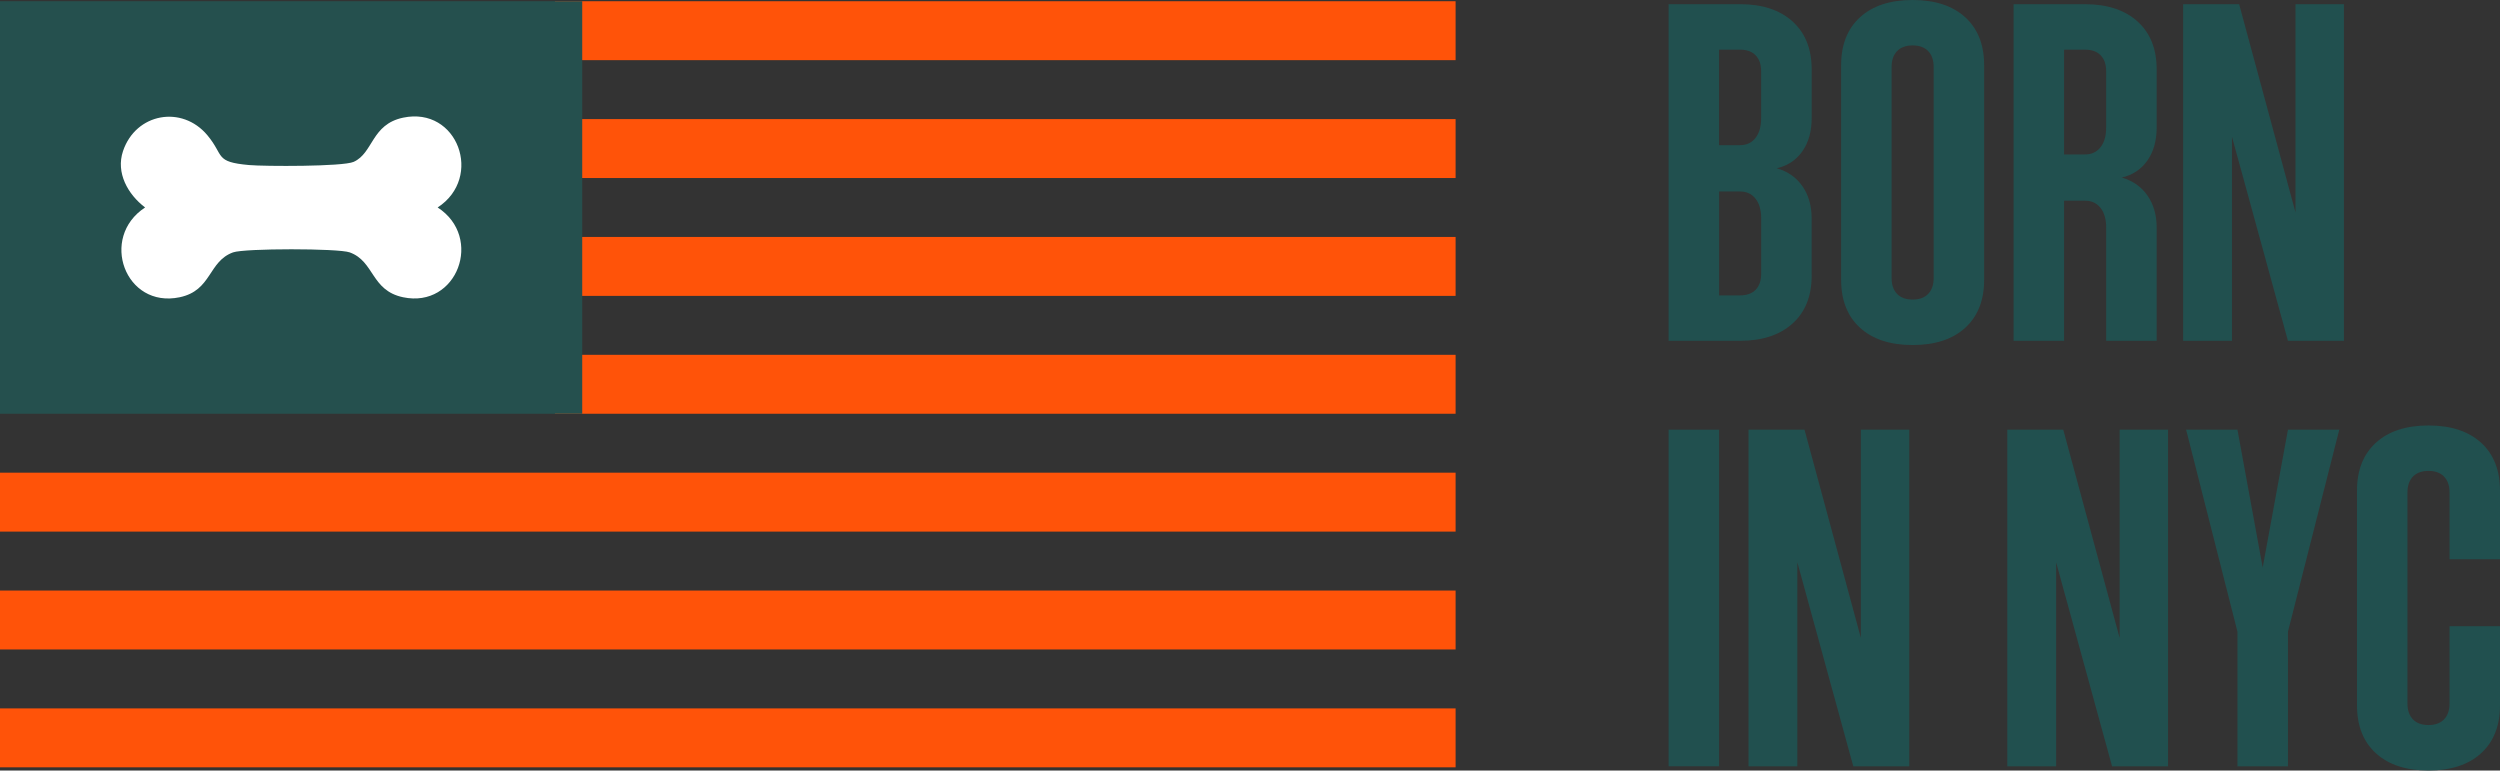 <svg viewBox="0 0 914.21 281.76" version="1.1" xmlns="http://www.w3.org/2000/svg" id="Layer_1">
  
  <rect x="0" y="0" width="914.21" height="281.76" fill="#333333" stroke="none"/>
  
  <defs>
    <style>
      .st0 {
        fill: #21504f;
      }

      .st1 {
        fill: #ff5309;
      }

      .st2 {
        fill: #fff;
      }

      .st3 {
        fill: #25504e;
      }
    </style>
  </defs>
  <g>
    <rect height="21.55" width="532.29" y="172.85" class="st1"></rect>
    <rect height="21.55" width="532.29" y="215.95" class="st1"></rect>
    <rect height="21.55" width="329.36" y=".45" x="202.93" class="st1"></rect>
    <rect height="21.55" width="329.36" y="43.55" x="202.93" class="st1"></rect>
    <rect height="21.55" width="532.29" y="259.05" class="st1"></rect>
    <rect height="21.55" width="329.36" y="86.65" x="202.93" class="st1"></rect>
    <rect height="21.55" width="329.36" y="129.75" x="202.93" class="st1"></rect>
  </g>
  <rect height="150.85" width="212.91" y=".45" class="st3"></rect>
  <path d="M160.05,75.87c16.85,10.93,7.16,37.01-12.65,32.83-11.8-2.49-10.4-13.11-19.52-16.41-4.18-1.51-38.47-1.51-42.65,0-9.13,3.3-7.71,13.92-19.52,16.41-19.97,4.21-29.46-21.86-12.65-32.83-6.34-4.82-10.74-12.69-8.08-20.61,4.69-13.92,21.57-16.91,30.86-5.8,6.26,7.5,2.52,9.74,15.17,10.89,5.75.52,34.37.6,38.31-1.16,7.22-3.23,6.42-13.7,18.08-16.16,19.99-4.21,29.45,21.88,12.65,32.83Z" class="st2"></path>
  <g>
    <path d="M662.49,100.78v-21.08h0c-.03-4.55-1.15-8.42-3.38-11.62-2.26-3.23-5.38-5.41-9.39-6.54,4-.92,7.13-3,9.39-6.23,2.26-3.23,3.39-7.26,3.39-12.08v-17.85c0-7.49-2.33-13.33-7-17.54-4.67-4.2-11.05-6.31-19.16-6.31h-26.16v123.09h26.16c8.1,0,14.49-2.1,19.16-6.31,4.67-4.2,7-10.05,7-17.54ZM636.33,18.16c2.46,0,4.36.69,5.69,2.08,1.33,1.38,2,3.31,2,5.77v17.23c0,3.08-.69,5.49-2.08,7.23-1.38,1.75-3.26,2.62-5.62,2.62h-7.69V18.16h7.69ZM644.03,100.17c0,2.46-.67,4.39-2,5.77-1.33,1.38-3.23,2.08-5.69,2.08h-7.69v-38h7.69c2.36,0,4.23.87,5.62,2.62,1.38,1.75,2.08,4.15,2.08,7.23v20.31Z" class="st0"></path>
    <path d="M699.42,0c-8.21,0-14.62,2.1-19.23,6.31-4.62,4.21-6.92,10.05-6.92,17.54v78.47c0,7.49,2.31,13.34,6.92,17.54,4.62,4.21,11.02,6.31,19.23,6.31s14.62-2.1,19.23-6.31c4.62-4.21,6.92-10.05,6.92-17.54V23.85c0-7.49-2.31-13.33-6.92-17.54-4.62-4.2-11.03-6.31-19.23-6.31ZM707.11,100.93v.77c0,2.46-.67,4.39-2,5.77-1.33,1.38-3.23,2.08-5.69,2.08s-4.36-.69-5.69-2.08c-1.33-1.38-2-3.31-2-5.77V24.46c0-2.46.67-4.39,2-5.77,1.33-1.38,3.23-2.08,5.69-2.08s4.36.69,5.69,2.08c1.33,1.38,2,3.31,2,5.77v76.47Z" class="st0"></path>
    <path d="M754.81,73.39h7.69c2.36,0,4.23.87,5.62,2.62,1.38,1.75,2.08,4.15,2.08,7.23v41.39h18.46v-41.39c0-4.62-1.13-8.54-3.39-11.77-2.26-3.23-5.38-5.41-9.39-6.54,4-.92,7.13-3,9.39-6.23,2.26-3.23,3.39-7.26,3.39-12.08v-21.23c0-7.49-2.33-13.33-7-17.54-4.67-4.2-11.05-6.31-19.16-6.31h-26.16v123.09h18.46v-51.24ZM762.5,18.16c2.46,0,4.36.69,5.69,2.08,1.33,1.38,2,3.31,2,5.77v20.62c0,3.08-.69,5.49-2.08,7.23-1.38,1.75-3.26,2.62-5.62,2.62h-7.69V18.16h7.69Z" class="st0"></path>
    <polygon points="839.43 77.68 818.82 1.54 798.35 1.54 798.35 124.63 816.2 124.63 816.2 50.02 836.66 124.63 857.13 124.63 857.13 1.54 839.43 1.54 839.43 77.68" class="st0"></polygon>
    <rect height="123.09" width="18.46" y="157.13" x="610.18" class="st0"></rect>
    <polygon points="680.49 233.28 659.88 157.13 639.41 157.13 639.41 280.23 657.26 280.23 657.26 205.62 677.72 280.23 698.19 280.23 698.19 157.13 680.49 157.13 680.49 233.28" class="st0"></polygon>
    <polygon points="775.12 233.28 754.5 157.13 734.04 157.13 734.04 280.23 751.89 280.23 751.89 205.62 772.35 280.23 792.81 280.23 792.81 157.13 775.12 157.13 775.12 233.28" class="st0"></polygon>
    <polygon points="827.43 207.53 818.2 157.13 799.43 157.13 818.2 230.99 818.2 280.23 836.67 280.23 836.67 230.99 855.44 157.13 836.67 157.13 827.43 207.53" class="st0"></polygon>
    <path d="M907.29,161.9c-4.62-4.2-11.03-6.31-19.23-6.31s-14.62,2.1-19.23,6.31c-4.62,4.21-6.92,10.05-6.92,17.54v78.47c0,7.49,2.31,13.34,6.92,17.54,4.62,4.21,11.02,6.31,19.23,6.31s14.62-2.1,19.23-6.31c4.62-4.21,6.92-10.05,6.92-17.54v-28.93h-18.46v28.31c0,2.46-.67,4.39-2,5.77-1.33,1.38-3.23,2.08-5.69,2.08s-4.36-.69-5.69-2.08c-1.33-1.38-2-3.31-2-5.77v-77.24c0-2.46.67-4.39,2-5.77,1.33-1.38,3.23-2.08,5.69-2.08s4.36.69,5.69,2.08c1.33,1.38,2,3.31,2,5.77v24.46h18.46v-25.08c0-7.49-2.31-13.33-6.92-17.54Z" class="st0"></path>
  </g>
</svg>